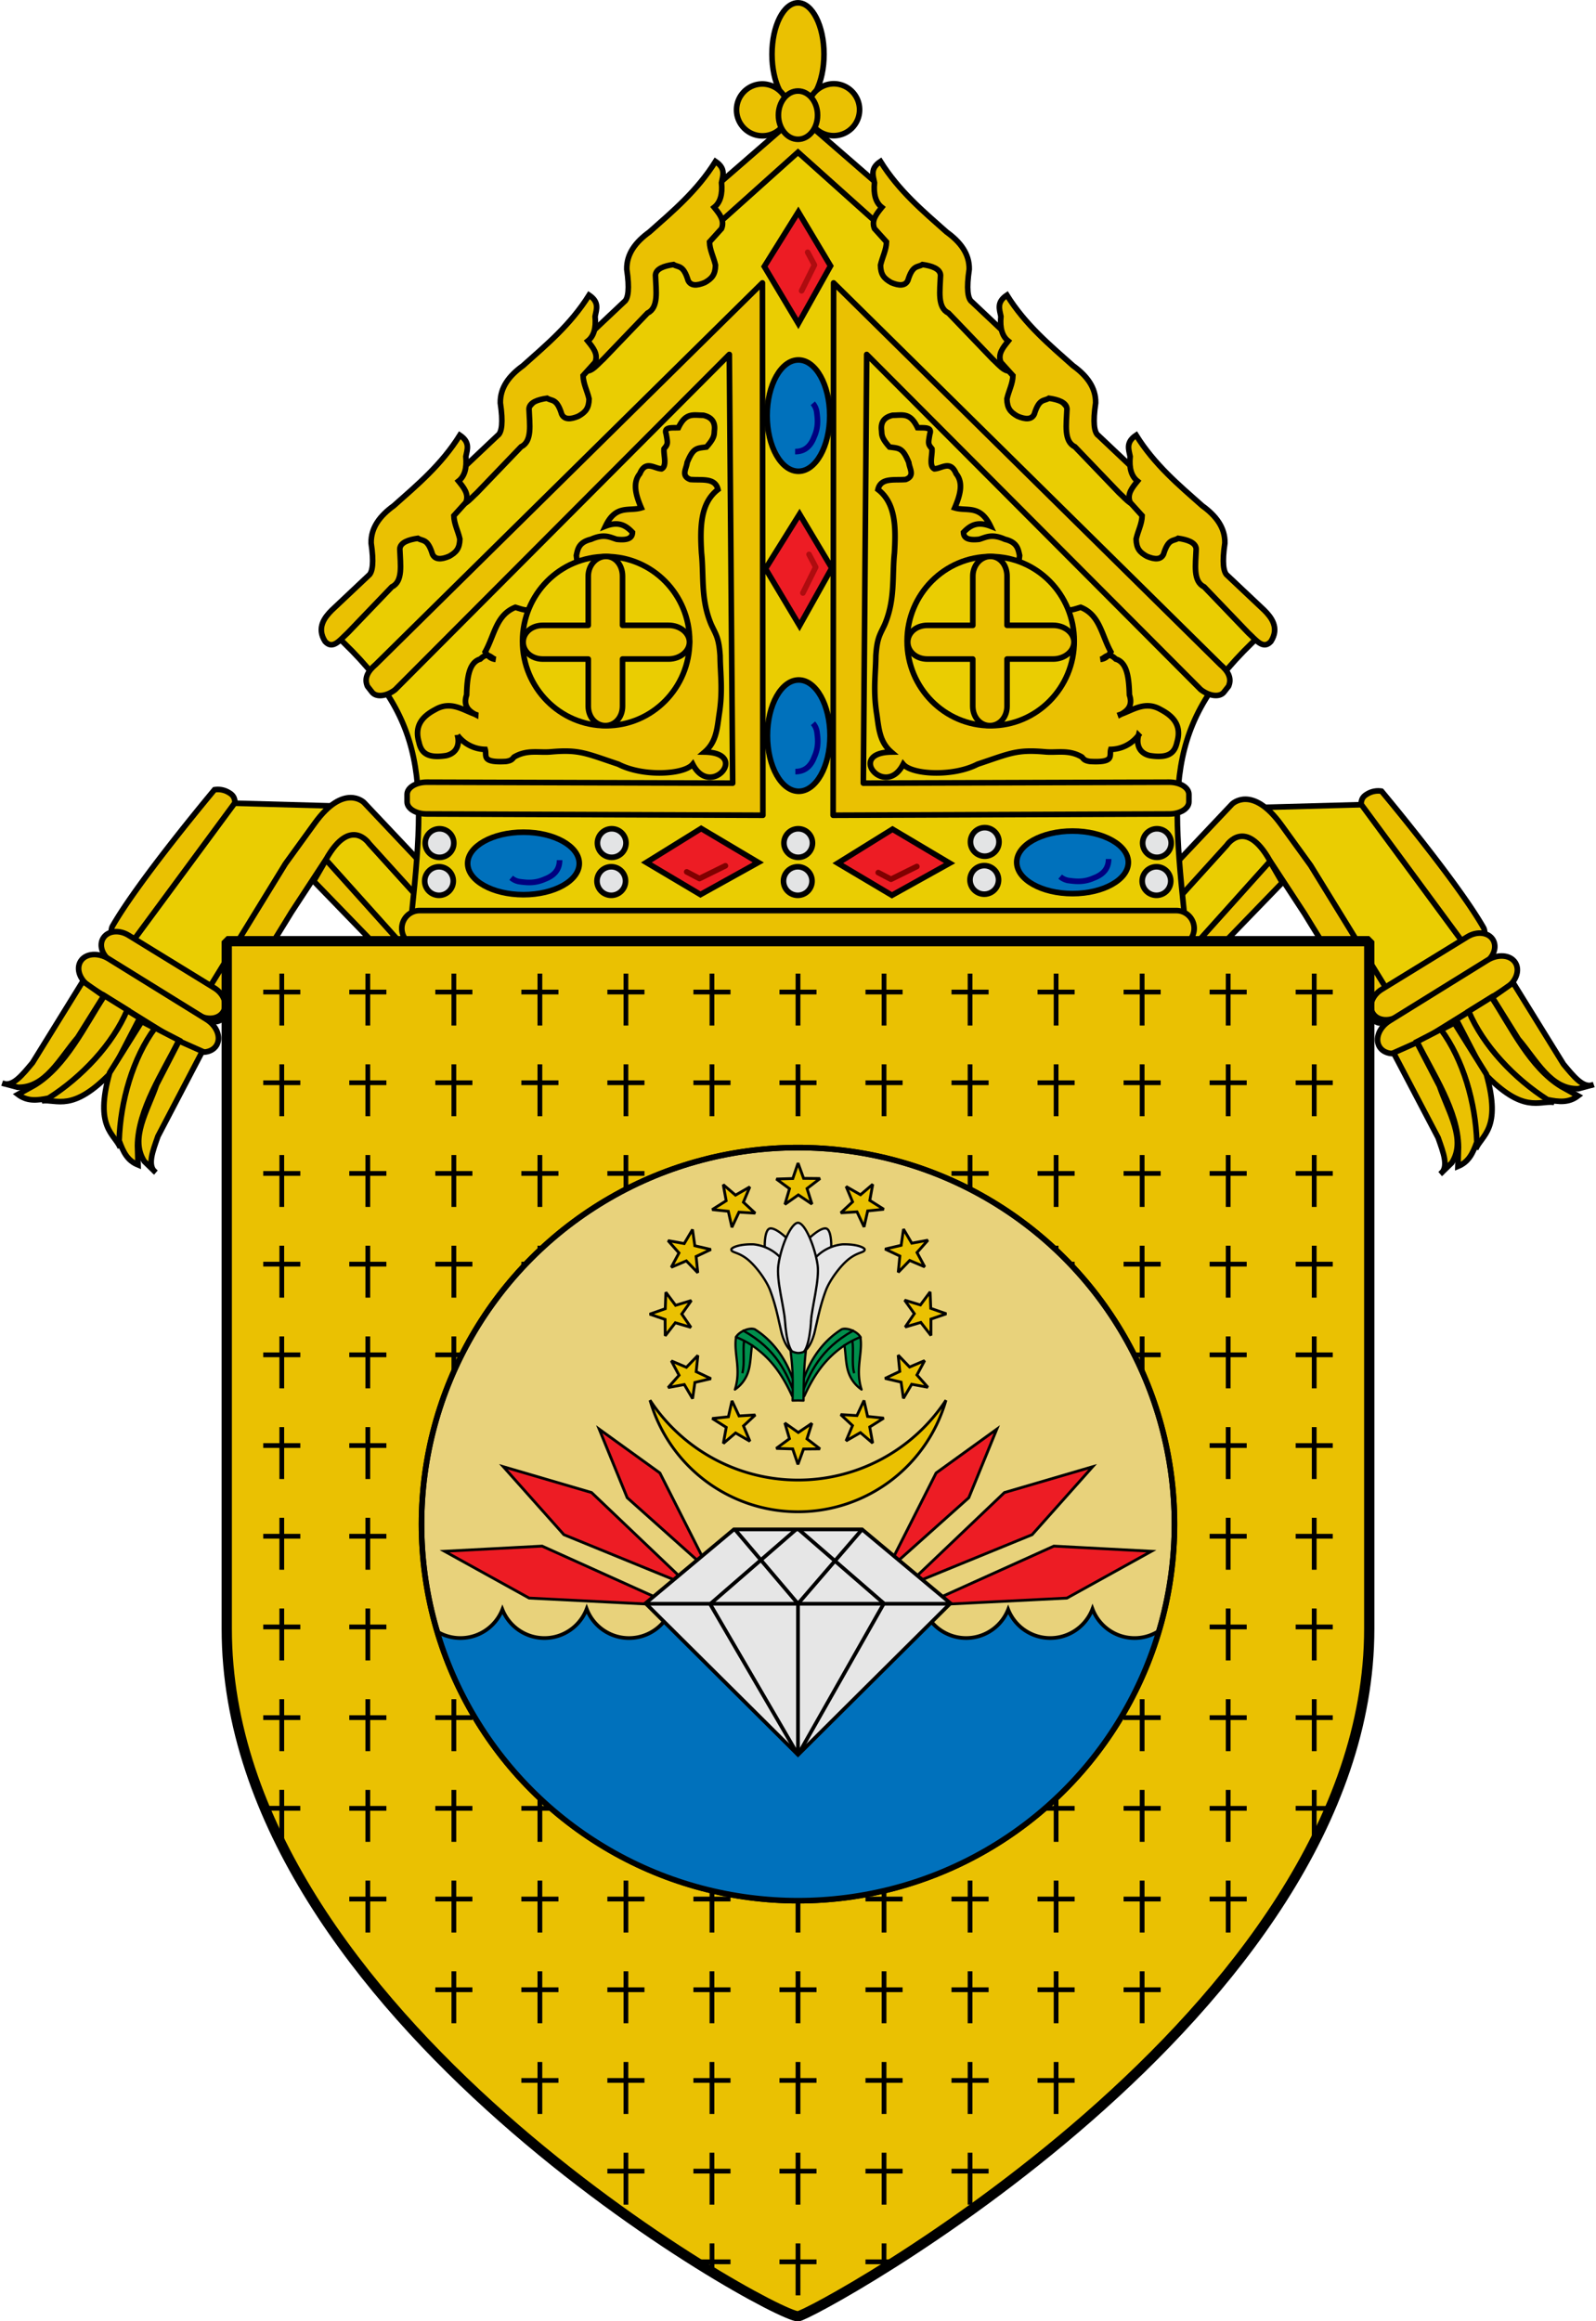 <svg xmlns="http://www.w3.org/2000/svg" width="855.65" height="1244.28" viewBox="0 0 855.65 1244.28">
  <g>
    <g>
      <path d="M650.8,505.4l39.77-43.82,56.08,85.55,55.25-31.3L738.29,431.1l-76.18,2.09L600.18,505.4Z" fill="#eacd02" stroke="#000" stroke-width="3"/>
      <path d="M747.4,536.68s-3.75,22.76-15.56,4.84-32.39-51.68-32.39-51.68L680.84,461.4C667.72,438,657.75,453,657.75,453l-47.69,52.62.76-22,49.72-52.62s10.68-10.59,26.38,11.13l15.73,21.75Z" fill="#eac102" stroke="#000" stroke-width="3"/>
      <path d="M641.42,505.62l39.45-43.92,6.59,11.4L656.59,505Z" fill="#eac102" stroke="#000" stroke-linecap="round" stroke-linejoin="round" stroke-width="3"/>
      <path d="M794.54,505.55c.89-.54,2.37-5.58.75-8.41-14.18-24.77-54.62-73.05-54.62-73.05h0a11.4,11.4,0,0,0-6.94,1.1c-1.81,1-4,2.16-4,5.92l55.62,75.49C787.28,509.17,792.34,506.88,794.54,505.55Z" fill="#eac102" stroke="#000" stroke-width="3"/>
      <g>
        <path d="M740.77,530.34l46-28.23c5.07-3.11,11.14-2.43,13.6,1.55s.34,9.69-4.74,12.81l-46,28.22c-5.08,3.12-11.15,2.43-13.6-1.55S735.69,533.45,740.77,530.34Z" fill="#eac102" stroke="#000" stroke-linecap="round" stroke-linejoin="round" stroke-width="3" fill-rule="evenodd"/>
        <path d="M745.06,547.15l52.37-32.44c5.67-3.51,12.36-2.91,15,1.33s.2,10.49-5.46,14L754.6,562.47c-5.67,3.51-12.36,2.92-15-1.32S739.39,550.66,745.06,547.15Z" fill="#eac102" stroke="#000" stroke-linecap="round" stroke-linejoin="round" stroke-width="3" fill-rule="evenodd"/>
        <path d="M833.17,590.89c-8-1.17-16.33,6.56-37.5-15.66L780.76,546.5l7.53-4.64c5.8,16,18.12,29.69,29.23,38.1Z" fill="#eac102" stroke="#000" stroke-width="3"/>
        <path d="M787.41,542.08l12.22-7.59c10.55,16.1,20.65,37.74,37.39,47.93l9,5c-5,3.81-10.24,3.27-16.43,2C812,578.25,795.13,560.52,787.41,542.08Z" fill="#eac102" stroke="#000" stroke-width="3"/>
        <path d="M800.06,534.64l11.16-7.86,27,43.66c5.31,6.31,10.61,13.31,16.13,10.94l-8.24,2.21c-14.72.47-22.48-15.34-32.15-26.67Z" fill="#eac102" stroke="#000" stroke-width="3"/>
        <path d="M791.19,615.92c3.08-7.45,14-10.64,5.66-40.14l-17.16-27.46-7.83,4.08c10.8,13.14,16.33,30.71,17.9,44.53Z" fill="#eac102" stroke="#000" stroke-width="3"/>
        <path d="M772.49,551.77l-12.79,6.59c8.49,17.26,22,37,22.22,56.54l-.3,10.31c5.86-2.38,8-7.11,10.14-13-.63-20.9-7.32-44.37-19.27-60.4Z" fill="#eac102" stroke="#000" stroke-width="3"/>
        <path d="M759.61,558.81l-12.48,5.55L771,609.84c2.72,7.78,6,15.9,1.19,19.42l6.12-5.94c7.92-12.38-1.75-27.1-6.58-41.18Z" fill="#eac102" stroke="#000" stroke-width="3"/>
      </g>
    </g>
    <g>
      <path d="M204.84,504.62l-39.77-43.83L109,546.35l-55.24-31.3,63.61-84.73,76.18,2.09,61.93,72.21Z" fill="#eacd02" stroke="#000" stroke-width="3"/>
      <path d="M108.24,535.9s3.76,22.76,15.56,4.84,32.39-51.68,32.39-51.68l18.62-28.44c13.12-23.36,23.09-8.43,23.09-8.43l47.69,52.62-.77-22.05-49.71-52.61s-10.68-10.59-26.38,11.13L153,463Z" fill="#eac102" stroke="#000" stroke-width="3"/>
      <path d="M214.22,504.83l-39.44-43.92-6.6,11.4,30.88,31.88Z" fill="#eac102" stroke="#000" stroke-linecap="round" stroke-linejoin="round" stroke-width="3"/>
      <path d="M61.11,504.76c-.9-.53-2.37-5.58-.76-8.4C74.53,471.59,115,423.31,115,423.31h0a11.36,11.36,0,0,1,6.94,1.1c1.81,1,4,2.16,4,5.92L70.26,505.82C68.37,508.39,63.31,506.09,61.11,504.76Z" fill="#eac102" stroke="#000" stroke-width="3"/>
      <g>
        <path d="M114.87,529.55,68.92,501.33c-5.08-3.12-11.15-2.43-13.6,1.55s-.35,9.69,4.73,12.81l46,28.22c5.08,3.12,11.14,2.43,13.6-1.55S120,532.67,114.87,529.55Z" fill="#eac102" stroke="#000" stroke-linecap="round" stroke-linejoin="round" stroke-width="3" fill-rule="evenodd"/>
        <path d="M110.59,546.37,58.21,513.93c-5.67-3.51-12.36-2.92-15,1.33s-.21,10.48,5.46,14l52.38,32.44c5.66,3.51,12.35,2.92,15-1.33S116.26,549.88,110.59,546.37Z" fill="#eac102" stroke="#000" stroke-linecap="round" stroke-linejoin="round" stroke-width="3" fill-rule="evenodd"/>
        <path d="M22.48,590.1c8-1.16,16.32,6.56,37.5-15.66l14.9-28.73-7.52-4.63c-5.8,16-18.13,29.69-29.24,38.09Z" fill="#eac102" stroke="#000" stroke-width="3"/>
        <path d="M68.23,541.3,56,533.7c-10.54,16.1-20.65,37.74-37.39,47.94l-9,5c5,3.81,10.23,3.27,16.42,2C43.7,577.46,60.51,559.73,68.23,541.3Z" fill="#eac102" stroke="#000" stroke-width="3"/>
        <path d="M55.58,533.86,44.42,526l-27,43.67C12.07,576,6.77,583,1.26,580.6l8.24,2.21c14.72.47,22.47-15.34,32.14-26.68Z" fill="#eac102" stroke="#000" stroke-width="3"/>
        <path d="M64.46,615.14c-3.09-7.46-14-10.64-5.66-40.15L76,547.54l7.84,4.08c-10.8,13.13-16.33,30.71-17.9,44.52Z" fill="#eac102" stroke="#000" stroke-width="3"/>
        <path d="M83.15,551l12.79,6.59c-8.49,17.26-22,37-22.22,56.54l.3,10.31c-5.86-2.38-8-7.11-10.14-13C64.51,590.49,71.21,567,83.15,551Z" fill="#eac102" stroke="#000" stroke-width="3"/>
        <path d="M96,558l12.48,5.55L84.68,609.06c-2.71,7.78-6,15.9-1.18,19.41l-6.12-5.93c-7.93-12.38,1.74-27.1,6.57-41.18Z" fill="#eac102" stroke="#000" stroke-width="3"/>
      </g>
    </g>
    <path d="M427.63,505.09,219.18,503.9c9.41-86.15,12.32-118.17-44.77-168.51L427.82,63.33,681.24,335.39c-57.1,50.34-54.18,82.36-44.77,168.51L428,505.09" fill="#eacd02" stroke="#000" stroke-width="3"/>
    <path d="M225,488.1H630.64a9.55,9.55,0,0,1,9.57,9.55h0a9.56,9.56,0,0,1-9.57,9.55H225a9.57,9.57,0,0,1-9.58-9.55h0A9.56,9.56,0,0,1,225,488.1Z" fill="#eac102" stroke="#000" stroke-linecap="round" stroke-width="3"/>
    <path d="M211.81,369.73,391,190l1.81,229.79-164-.52h0c-5.85,0-10.56,2.93-10.55,6.54v4c0,3.61,4.72,6.51,10.57,6.5L409,437l-.25-285.36L201.34,356.26c-3.59,3.06-6.42,6.93-4.33,11.61l2.46,3.16c2.22,2.85,7.71,2.28,12.34-1.3Z" fill="#eac102" stroke="#000" stroke-linecap="round" stroke-linejoin="round" stroke-width="3" fill-rule="evenodd"/>
    <path d="M255.05,383c-7-2.44-13.43-7.52-21.8-2.59-7,3.68-11.17,8.8-8.65,17.39,1.11,5,3.65,9,14.66,7.22,5.1-1.17,7.42-5.32,6-10.92a19.07,19.07,0,0,0,14.85,7.59c1.05,3.35-2.44,7.21,11.09,6.47,3.28-.44,3.52-1.48,4.44-2.39,7.08-4.17,13.37-2.11,20-2.79,15-1.28,18.5.85,35.9,6.66,13.23,6.83,35.2,5.61,39.85,0,9.53,18.68,30.71-6.14,6.38-6.52,6.15-5.3,6.66-12.26,7.72-19.75,2.15-13.31.68-21.63.57-31.83-.64-9.75-2.25-11.37-4.7-16.66-5.79-13.62-3.94-25.74-5.27-38.49-.81-13.64-.7-26.71,8.84-34-1.52-6.51-8.66-4.85-14.85-5.37-5.15-1.92-2.05-5.78-1.69-9.07,3.29-8,5.06-7.63,10.34-8.32,4.89-5.41,4-7,4.32-9.26.36-4-1.37-6.74-6-7.77-5.36,0-9.38-1.64-13.34,6.66-3.41.16-7.94-.57-6.58,3.33,1,5.46.89,5.45-1.13,8-.31,3.32,1.73,9.22-1.32,10.73-4-.16-8.55-4.82-11.65,2.59-4,4.91-2.19,11.46.75,18.32-6.51,2-13.57-1.95-19.17,9.81,7.29-2.83,11.14-.17,14.47,3.33-.11,2.67-1.86,4.47-8.46,3.7-3.7-1.1-6.68-3.12-13.72,0-6.61,1.6-7.14,5.19-7.9,8.7l1.51,12.77-27.26,16.28c-1.27.6-4.24-.47-6.95-1.29-10.34,4.1-11.18,14.94-16.17,23.87,1.21,1.85,2.47,3.67,5.64,4.07-2.58-.53-3.9-4.49-8.27-.19-6.19,1.81-7.07,10.15-7.33,19.25-1.9,5.54.81,8.44,4.88,10.55Z" fill="#eac102" stroke="#000" stroke-width="3"/>
    <g>
      <path d="M280.15,343.66c0,25,20.06,45.34,44.79,45.34s44.79-20.3,44.79-45.34-20.05-45.34-44.79-45.34-44.76,20.27-44.79,45.3" fill="#eacd02" stroke="#000" stroke-linecap="round" stroke-linejoin="round" stroke-width="3" fill-rule="evenodd"/>
      <path d="M324.86,298.24c5.08,0,8.89,4.65,8.89,10.61v26.34h24.71c6.06,0,11.17,4,11.17,9s-5.11,9.06-11.17,9.06H333.75v25.28c0,6-4.08,10.43-9.17,10.43s-9.2-4.46-9.2-10.43V353.27H291c-6.06,0-10.53-4.06-10.53-9.06s4.47-9,10.53-9h24.37V308.85C315.38,302.89,319.77,298.24,324.86,298.24Z" fill="#eac102" stroke="#000" stroke-linecap="round" stroke-linejoin="round" stroke-width="3" fill-rule="evenodd"/>
    </g>
    <path d="M371.75,110.3l6,8.93,10.45-2.12h0L427.82,81.6l39.66,35.51h0l10.44,2.12,6-8.93L427.82,61.61Z" fill="#eac102" stroke="#000" stroke-width="3"/>
    <g>
      <path d="M521.05,161.79l19.67,18.55c3.68,3.68,8.33,9.35,3.58,16.76-4.17,4.63-8-.87-12.16-4.63l-23.61-24.62c-6.12-3-4.59-11.85-4.29-20.33-.2-3.52-4.74-5-9.66-5.71-2.62,1.66-5.25-.06-7.87,8.57-1.43,2.93-4.65,2.88-8.94,1.07-3.89-2.18-5.59-4.29-5.72-9.28,1-4.4,3.09-8.08,3.22-12.48l-6.44-7.14c-1.83-4.43,1.11-7.91,3.93-11.41-3.2-2.52-4.55-6.88-3.93-13.2-.75-3.8-2.45-7.61,3.22-11.41,9.87,15.81,22.77,26.59,35.41,37.81,7.46,5.38,12.31,11.74,12.16,20-1.52,10.31-.87,15.73,1.43,17.48Z" fill="#eac102" stroke="#000" stroke-width="3"/>
      <path d="M588.83,233.42,608.5,252c3.68,3.68,8.33,9.35,3.58,16.77-4.17,4.63-8-.88-12.16-4.64l-23.61-24.61c-6.12-3-4.58-11.86-4.29-20.33-.2-3.52-4.74-5-9.66-5.71-2.62,1.65-5.24-.07-7.87,8.56-1.43,2.93-4.65,2.89-8.94,1.07-3.88-2.18-5.59-4.29-5.72-9.28,1-4.39,3.09-8.08,3.22-12.48l-6.44-7.13c-1.82-4.43,1.12-7.91,3.93-11.42-3.2-2.51-4.54-6.88-3.93-13.2-.74-3.8-2.45-7.61,3.22-11.41C549.7,174,562.6,184.75,575.24,196c7.46,5.38,12.31,11.74,12.16,20-1.52,10.31-.86,15.74,1.43,17.48Z" fill="#eac102" stroke="#000" stroke-width="3"/>
      <path d="M658.11,308.54l19.67,18.55c3.68,3.68,8.33,9.35,3.58,16.76-4.17,4.63-8-.87-12.16-4.63L645.59,314.6c-6.12-3-4.59-11.86-4.29-20.33-.2-3.52-4.74-5-9.66-5.71-2.62,1.66-5.25-.06-7.87,8.56-1.43,2.94-4.65,2.89-8.94,1.07-3.89-2.17-5.6-4.28-5.72-9.27,1-4.4,3.09-8.09,3.22-12.49l-6.44-7.13c-1.83-4.43,1.11-7.91,3.93-11.41-3.2-2.52-4.55-6.88-3.93-13.2-.75-3.81-2.45-7.61,3.22-11.42,9.87,15.82,22.77,26.6,35.41,37.81,7.46,5.39,12.31,11.75,12.16,20-1.52,10.3-.87,15.73,1.43,17.48Z" fill="#eac102" stroke="#000" stroke-width="3"/>
    </g>
    <g>
      <path d="M334.6,161.79l-19.68,18.55c-3.67,3.68-8.32,9.35-3.57,16.76,4.17,4.63,8-.87,12.16-4.63l23.61-24.62c6.12-3,4.58-11.85,4.29-20.33.2-3.52,4.74-5,9.65-5.71,2.63,1.66,5.25-.06,7.87,8.57,1.44,2.93,4.66,2.88,8.95,1.07,3.88-2.18,5.59-4.29,5.72-9.28-1-4.4-3.09-8.08-3.22-12.48l6.44-7.14c1.82-4.43-1.12-7.91-3.94-11.41,3.2-2.52,4.55-6.88,3.94-13.2.74-3.8,2.44-7.61-3.22-11.41-9.87,15.81-22.78,26.59-35.41,37.81-7.46,5.38-12.31,11.74-12.16,20,1.52,10.31.86,15.73-1.43,17.48Z" fill="#eac102" stroke="#000" stroke-width="3"/>
      <path d="M266.81,233.42,247.14,252c-3.67,3.68-8.32,9.35-3.58,16.77,4.18,4.63,8-.88,12.16-4.64l23.61-24.61c6.13-3,4.59-11.86,4.29-20.33.21-3.52,4.75-5,9.66-5.71,2.62,1.65,5.25-.07,7.87,8.56,1.43,2.93,4.65,2.89,8.94,1.07,3.89-2.18,5.6-4.29,5.73-9.28-1-4.39-3.1-8.08-3.22-12.48l6.44-7.13c1.82-4.43-1.12-7.91-3.94-11.42,3.2-2.51,4.55-6.88,3.94-13.2.74-3.8,2.44-7.61-3.22-11.41C305.94,174,293,184.75,280.41,196c-7.47,5.38-12.32,11.74-12.17,20,1.52,10.31.87,15.74-1.43,17.48Z" fill="#eac102" stroke="#000" stroke-width="3"/>
      <path d="M197.54,308.54l-19.68,18.55c-3.67,3.68-8.32,9.35-3.57,16.76,4.17,4.63,8-.87,12.16-4.63l23.61-24.62c6.12-3,4.58-11.86,4.29-20.33.2-3.52,4.74-5,9.66-5.71,2.62,1.66,5.24-.06,7.86,8.56,1.44,2.94,4.66,2.89,8.95,1.07,3.88-2.17,5.59-4.28,5.72-9.27-1-4.4-3.09-8.09-3.22-12.49l6.44-7.13c1.82-4.43-1.12-7.91-3.94-11.41,3.21-2.52,4.55-6.88,3.94-13.2.74-3.81,2.44-7.61-3.22-11.42-9.87,15.82-22.78,26.6-35.41,37.81-7.46,5.39-12.31,11.75-12.16,20,1.52,10.3.86,15.73-1.43,17.48Z" fill="#eac102" stroke="#000" stroke-width="3"/>
    </g>
    <path d="M643.84,369.73,464.66,190l-1.81,229.79,164-.52h0c5.85,0,10.55,2.93,10.55,6.54v4c0,3.61-4.72,6.51-10.57,6.5L446.66,437l.25-285.36L654.3,356.26c3.59,3.06,6.42,6.93,4.34,11.61L656.18,371c-2.23,2.85-7.72,2.28-12.34-1.3Z" fill="#eac102" stroke="#000" stroke-linecap="round" stroke-linejoin="round" stroke-width="3" fill-rule="evenodd"/>
    <path d="M600.59,383c7-2.44,13.43-7.52,21.81-2.59,7,3.68,11.16,8.8,8.64,17.39-1.1,5-3.65,9-14.66,7.22-5.09-1.17-7.42-5.32-6-10.92a19.07,19.07,0,0,1-14.85,7.59c-1,3.35,2.44,7.21-11.1,6.47-3.28-.44-3.52-1.48-4.44-2.39-7.07-4.17-13.36-2.11-20-2.79-15-1.28-18.5.85-35.91,6.66-13.22,6.83-35.2,5.61-39.85,0-9.53,18.68-30.7-6.14-6.38-6.52-6.15-5.3-6.66-12.26-7.72-19.75-2.15-13.31-.67-21.63-.56-31.83.64-9.75,2.25-11.37,4.7-16.66,5.79-13.62,3.94-25.74,5.26-38.49.82-13.64.71-26.71-8.83-34,1.51-6.51,8.65-4.85,14.85-5.37,5.14-1.92,2.05-5.78,1.69-9.07-3.29-8-5.06-7.63-10.34-8.32-4.89-5.41-4-7-4.32-9.26-.37-4,1.37-6.74,6-7.77,5.36,0,9.39-1.64,13.35,6.66,3.41.16,7.93-.57,6.58,3.33-1,5.46-.89,5.45,1.13,8,.3,3.32-1.74,9.22,1.31,10.73,4-.16,8.55-4.82,11.66,2.59,4,4.91,2.18,11.46-.76,18.32,6.51,2,13.57-1.95,19.18,9.81-7.29-2.83-11.14-.17-14.48,3.33.12,2.67,1.87,4.47,8.46,3.7,3.71-1.1,6.68-3.12,13.73,0,6.6,1.6,7.13,5.19,7.89,8.7l-1.5,12.77,27.25,16.28c1.28.6,4.25-.47,7-1.29,10.34,4.1,11.17,14.94,16.17,23.87-1.21,1.85-2.47,3.67-5.64,4.07,2.58-.53,3.9-4.49,8.27-.19,6.19,1.81,7.06,10.15,7.33,19.25,1.89,5.54-.81,8.44-4.89,10.55Z" fill="#eac102" stroke="#000" stroke-width="3"/>
    <g>
      <path d="M486.33,343.66c0,25,20.05,45.34,44.79,45.34s44.79-20.3,44.79-45.34-20.06-45.34-44.79-45.34-44.77,20.27-44.79,45.3" fill="#eacd02" stroke="#000" stroke-linecap="round" stroke-linejoin="round" stroke-width="3" fill-rule="evenodd"/>
      <path d="M531,298.24c5.09,0,8.9,4.65,8.9,10.61v26.34h24.7c6.06,0,11.18,4,11.18,9s-5.12,9.06-11.18,9.06h-24.7v25.28c0,6-4.08,10.43-9.17,10.43s-9.21-4.46-9.21-10.43V353.27H497.19c-6.06,0-10.53-4.06-10.53-9.06s4.47-9,10.53-9h24.36V308.85C521.55,302.89,525.94,298.24,531,298.24Z" fill="#eac102" stroke="#000" stroke-linecap="round" stroke-linejoin="round" stroke-width="3" fill-rule="evenodd"/>
    </g>
    <g>
      <ellipse cx="427.82" cy="29.07" rx="13.94" ry="27.55" fill="#eac102" stroke="#000" stroke-linecap="round" stroke-width="3"/>
      <path d="M422.69,59.38A13.91,13.91,0,1,1,408.79,45,14.14,14.14,0,0,1,422.69,59.38Z" fill="#eac102" stroke="#000" stroke-linecap="round" stroke-linejoin="round" stroke-width="3" fill-rule="evenodd"/>
      <path d="M433,59.26a13.92,13.92,0,1,0,13.91-14.37A14.15,14.15,0,0,0,433,59.26Z" fill="#eac102" stroke="#000" stroke-linecap="round" stroke-linejoin="round" stroke-width="3" fill-rule="evenodd"/>
      <path d="M438.31,61.73c0,7.14-4.69,12.94-10.49,12.94s-10.49-5.8-10.49-12.94,4.7-12.94,10.49-12.94,10.49,5.8,10.49,12.94Z" fill="#eac102" stroke="#000" stroke-linecap="round" stroke-linejoin="round" stroke-width="3" fill-rule="evenodd"/>
    </g>
    <g>
      <g>
        <path d="M428,113.62l17.27,28.92L428,173.41l-18.24-30.55Z" fill="#ed1c24" stroke="#000" stroke-width="3"/>
        <path d="M429.76,155.88l6.87-13.83L433,135.23" fill="none" stroke="#ae0c0f" stroke-linecap="round" stroke-linejoin="round" stroke-width="3"/>
      </g>
      <g>
        <path d="M428.66,275.58l17.27,28.92-17.27,30.87-18.25-30.54Z" fill="#ed1c24" stroke="#000" stroke-width="3"/>
        <path d="M430.45,317.85,437.32,304l-3.58-6.83" fill="none" stroke="#ae0c0f" stroke-linecap="round" stroke-linejoin="round" stroke-width="3"/>
      </g>
      <g>
        <path d="M444.84,222.78c0,16.48-7.52,29.84-16.79,29.84s-16.79-13.36-16.79-29.84,7.52-29.84,16.79-29.84,16.78,13.34,16.79,29.81" fill="#0071bc" stroke="#000" stroke-linecap="round" stroke-linejoin="round" stroke-width="3" fill-rule="evenodd"/>
        <path d="M426.28,242.06c5.07.05,8.31-2.84,10.2-7.86,2.26-5,1.95-9.13,1.42-13.14a8.85,8.85,0,0,0-2.14-4.87" fill="none" stroke="navy" stroke-width="3"/>
      </g>
      <g>
        <path d="M445,394.32c0,16.48-7.52,29.83-16.79,29.83s-16.78-13.35-16.78-29.83,7.51-29.84,16.78-29.84,16.78,13.34,16.79,29.81" fill="#0071bc" stroke="#000" stroke-linecap="round" stroke-linejoin="round" stroke-width="3" fill-rule="evenodd"/>
        <path d="M426.4,413.6c5.07,0,8.3-2.84,10.19-7.87,2.26-5,2-9.13,1.43-13.13a8.78,8.78,0,0,0-2.15-4.88" fill="none" stroke="navy" stroke-width="3"/>
      </g>
      <g>
        <path d="M346.53,462.29l29,17.22,31-17.22-30.63-18.2Z" fill="#ed1c24" stroke="#000" stroke-width="3"/>
        <path d="M388.91,464.08,375,470.93l-6.84-3.58" fill="none" stroke="maroon" stroke-linecap="round" stroke-linejoin="round" stroke-width="3"/>
      </g>
      <g>
        <path d="M449.17,462.67l29,17.22,30.95-17.22-30.63-18.2Z" fill="#ed1c24" stroke="#000" stroke-width="3"/>
        <path d="M491.55,464.46l-13.87,6.84-6.84-3.57" fill="none" stroke="maroon" stroke-linecap="round" stroke-linejoin="round" stroke-width="3"/>
      </g>
      <g>
        <path d="M575,479c16.53,0,29.92-7.5,29.92-16.75S591.53,445.47,575,445.47s-29.92,7.5-29.92,16.74S558.46,479,575,479" fill="#0071bc" stroke="#000" stroke-linecap="round" stroke-linejoin="round" stroke-width="3" fill-rule="evenodd"/>
        <path d="M594.34,460.45c0,5.06-2.85,8.28-7.89,10.17-5.06,2.26-9.16,1.95-13.17,1.42a8.89,8.89,0,0,1-4.89-2.14" fill="none" stroke="navy" stroke-width="3"/>
      </g>
      <g>
        <path d="M280.64,479.57c16.53,0,29.92-7.5,29.92-16.74s-13.39-16.75-29.92-16.75-29.92,7.5-29.92,16.75,13.38,16.73,29.89,16.74" fill="#0071bc" stroke="#000" stroke-linecap="round" stroke-linejoin="round" stroke-width="3" fill-rule="evenodd"/>
        <path d="M300,461.06c0,5.06-2.85,8.28-7.89,10.17-5.06,2.26-9.16,1.95-13.17,1.42a8.9,8.9,0,0,1-4.89-2.13" fill="none" stroke="navy" stroke-width="3"/>
      </g>
      <g>
        <path d="M535.59,451.27a7.65,7.65,0,1,1-7.65-7.63,7.64,7.64,0,0,1,7.65,7.63" fill="#e3e4e5" stroke="#000" stroke-linecap="round" stroke-linejoin="round" stroke-width="3"/>
        <path d="M535.34,471.63a7.65,7.65,0,1,1-7.65-7.63,7.64,7.64,0,0,1,7.65,7.63" fill="#e3e4e5" stroke="#000" stroke-linecap="round" stroke-linejoin="round" stroke-width="3"/>
      </g>
      <g>
        <path d="M627.9,451.88a7.65,7.65,0,1,1-7.65-7.63,7.63,7.63,0,0,1,7.65,7.63" fill="#e3e4e5" stroke="#000" stroke-linecap="round" stroke-linejoin="round" stroke-width="3"/>
        <path d="M627.66,472.24a7.65,7.65,0,1,1-7.65-7.63,7.64,7.64,0,0,1,7.65,7.63" fill="#e3e4e5" stroke="#000" stroke-linecap="round" stroke-linejoin="round" stroke-width="3"/>
      </g>
      <g>
        <path d="M335.6,451.88a7.65,7.65,0,1,1-7.65-7.63,7.63,7.63,0,0,1,7.65,7.63" fill="#e3e4e5" stroke="#000" stroke-linecap="round" stroke-linejoin="round" stroke-width="3"/>
        <path d="M335.36,472.24a7.65,7.65,0,1,1-7.65-7.63,7.65,7.65,0,0,1,7.65,7.63" fill="#e3e4e5" stroke="#000" stroke-linecap="round" stroke-linejoin="round" stroke-width="3"/>
      </g>
      <g>
        <path d="M243.29,451.88a7.66,7.66,0,1,1-7.65-7.63,7.64,7.64,0,0,1,7.65,7.63" fill="#e3e4e5" stroke="#000" stroke-linecap="round" stroke-linejoin="round" stroke-width="3"/>
        <path d="M243,472.24a7.65,7.65,0,1,1-7.65-7.63,7.64,7.64,0,0,1,7.65,7.63" fill="#e3e4e5" stroke="#000" stroke-linecap="round" stroke-linejoin="round" stroke-width="3"/>
      </g>
      <g>
        <path d="M435.59,451.88a7.65,7.65,0,1,1-7.65-7.63,7.63,7.63,0,0,1,7.65,7.63" fill="#e3e4e5" stroke="#000" stroke-linecap="round" stroke-linejoin="round" stroke-width="3"/>
        <path d="M435.35,472.24a7.65,7.65,0,1,1-7.65-7.63,7.64,7.64,0,0,1,7.65,7.63" fill="#e3e4e5" stroke="#000" stroke-linecap="round" stroke-linejoin="round" stroke-width="3"/>
      </g>
    </g>
  </g>
  <path d="M121.45,504.51V873.06a232.74,232.74,0,0,0,7.3,57.24c13.89,54.89,46.19,105.39,84.67,149,87,98.66,205.49,162.27,214.28,162.27,4.18,0,123.71-63.71,212.18-162.27,39.2-43.67,72.3-94.18,86.56-149A226.91,226.91,0,0,0,734,873.06V504.51Z" fill="#eac102"/>
  <path d="M121.57,504.51H734.08V873.06c0,206.77-299.6,368.54-306.26,368.54-14,0-306.25-161.28-306.25-368.54V504.51Z" fill="none" stroke="#000" stroke-linecap="round" stroke-linejoin="bevel" stroke-width="5.5"/>
  <g>
    <polygon points="429.1 1105.29 426.55 1105.29 426.55 1113.9 417.88 1113.9 417.88 1116.44 426.55 1116.44 426.55 1133.13 429.1 1133.13 429.1 1116.44 437.76 1116.44 437.76 1113.9 429.1 1113.9 429.1 1105.29"/>
    <polygon points="382.97 1105.29 380.43 1105.29 380.43 1113.9 371.76 1113.9 371.76 1116.44 380.43 1116.44 380.43 1133.13 382.97 1133.13 382.97 1116.44 391.64 1116.44 391.64 1113.9 382.97 1113.9 382.97 1105.29"/>
    <polygon points="521.35 1105.29 518.8 1105.29 518.8 1113.9 510.13 1113.9 510.13 1116.44 518.8 1116.44 518.8 1133.13 521.35 1133.13 521.35 1116.44 530.01 1116.44 530.01 1113.9 521.35 1113.9 521.35 1105.29"/>
    <polygon points="475.22 1105.29 472.68 1105.29 472.68 1113.9 464.01 1113.9 464.01 1116.44 472.68 1116.44 472.68 1133.13 475.22 1133.13 475.22 1116.44 483.89 1116.44 483.89 1113.9 475.22 1113.9 475.22 1105.29"/>
    <polygon points="567.47 1105.29 564.93 1105.29 564.93 1113.9 556.26 1113.9 556.26 1116.44 564.93 1116.44 564.93 1133.13 567.47 1133.13 567.47 1116.44 576.14 1116.44 576.14 1113.9 567.47 1113.9 567.47 1105.29"/>
    <polygon points="290.72 1105.29 288.18 1105.29 288.18 1113.9 279.51 1113.9 279.51 1116.44 288.18 1116.44 288.18 1133.13 290.72 1133.13 290.72 1116.44 299.39 1116.44 299.39 1113.9 290.72 1113.9 290.72 1105.29"/>
    <polygon points="336.85 1105.29 334.3 1105.29 334.3 1113.9 325.63 1113.9 325.63 1116.44 334.3 1116.44 334.3 1133.13 336.85 1133.13 336.85 1116.44 345.51 1116.44 345.51 1113.9 336.85 1113.9 336.85 1105.29"/>
    <polygon points="429.1 1056.67 426.55 1056.67 426.55 1065.28 417.88 1065.28 417.88 1067.83 426.55 1067.83 426.55 1084.51 429.1 1084.51 429.1 1067.83 437.76 1067.83 437.76 1065.28 429.1 1065.28 429.1 1056.67"/>
    <polygon points="382.97 1056.67 380.43 1056.67 380.43 1065.28 371.76 1065.28 371.76 1067.83 380.43 1067.83 380.43 1084.51 382.97 1084.51 382.97 1067.83 391.64 1067.83 391.64 1065.28 382.97 1065.28 382.97 1056.67"/>
    <polygon points="521.35 1056.67 518.8 1056.67 518.8 1065.28 510.13 1065.28 510.13 1067.83 518.8 1067.83 518.8 1084.51 521.35 1084.51 521.35 1067.83 530.01 1067.83 530.01 1065.28 521.35 1065.28 521.35 1056.67"/>
    <polygon points="475.22 1056.67 472.68 1056.67 472.68 1065.28 464.01 1065.28 464.01 1067.83 472.68 1067.83 472.68 1084.51 475.22 1084.51 475.22 1067.83 483.89 1067.83 483.89 1065.28 475.22 1065.28 475.22 1056.67"/>
    <polygon points="613.6 1056.67 611.05 1056.67 611.05 1065.28 602.38 1065.28 602.38 1067.83 611.05 1067.83 611.05 1084.51 613.6 1084.51 613.6 1067.83 622.26 1067.83 622.26 1065.28 613.6 1065.28 613.6 1056.67"/>
    <polygon points="567.47 1056.67 564.93 1056.67 564.93 1065.28 556.26 1065.28 556.26 1067.83 564.93 1067.83 564.93 1084.51 567.47 1084.51 567.47 1067.83 576.14 1067.83 576.14 1065.28 567.47 1065.28 567.47 1056.67"/>
    <polygon points="290.72 1056.67 288.18 1056.67 288.18 1065.28 279.51 1065.28 279.51 1067.83 288.18 1067.83 288.18 1084.51 290.72 1084.51 290.72 1067.83 299.39 1067.83 299.39 1065.28 290.72 1065.28 290.72 1056.67"/>
    <polygon points="244.6 1056.67 242.05 1056.67 242.05 1065.28 233.38 1065.28 233.38 1067.83 242.05 1067.83 242.05 1084.51 244.6 1084.51 244.6 1067.83 253.26 1067.83 253.26 1065.28 244.6 1065.28 244.6 1056.67"/>
    <polygon points="336.85 1056.67 334.3 1056.67 334.3 1065.28 325.63 1065.28 325.63 1067.83 334.3 1067.83 334.3 1084.51 336.85 1084.51 336.85 1067.83 345.51 1067.83 345.51 1065.28 336.85 1065.28 336.85 1056.67"/>
    <polygon points="429.1 1202.52 426.55 1202.52 426.55 1211.13 417.88 1211.13 417.88 1213.68 426.55 1213.68 426.55 1230.36 429.1 1230.36 429.1 1213.68 437.76 1213.68 437.76 1211.13 429.1 1211.13 429.1 1202.52"/>
    <path d="M391.64,1213.68v-2.55H383v-8.61h-2.54v8.61h-8.67v.58l3.14,2h5.53v3.4c.85.53,1.7,1,2.54,1.55v-5Z"/>
    <path d="M475.22,1202.52h-2.54v8.61H464v2.55h8.67v3.06l2.54-1.59v-1.47h2.33l4-2.55h-6.34Z"/>
    <polygon points="429.1 1153.91 426.55 1153.91 426.55 1162.51 417.88 1162.51 417.88 1165.06 426.55 1165.06 426.55 1181.74 429.1 1181.74 429.1 1165.06 437.76 1165.06 437.76 1162.51 429.1 1162.51 429.1 1153.91"/>
    <polygon points="382.97 1153.91 380.43 1153.91 380.43 1162.51 371.76 1162.51 371.76 1165.06 380.43 1165.06 380.43 1181.74 382.97 1181.74 382.97 1165.06 391.64 1165.06 391.64 1162.51 382.97 1162.51 382.97 1153.91"/>
    <polygon points="521.35 1153.91 518.8 1153.91 518.8 1162.51 510.13 1162.51 510.13 1165.06 518.8 1165.06 518.8 1181.74 521.35 1181.74 521.35 1165.06 530.01 1165.06 530.01 1162.51 521.35 1162.51 521.35 1153.91"/>
    <polygon points="475.22 1153.91 472.68 1153.91 472.68 1162.51 464.01 1162.51 464.01 1165.06 472.68 1165.06 472.68 1181.74 475.22 1181.74 475.22 1165.06 483.89 1165.06 483.89 1162.51 475.22 1162.51 475.22 1153.91"/>
    <polygon points="336.85 1153.91 334.3 1153.91 334.3 1162.51 325.63 1162.51 325.63 1165.06 334.3 1165.06 334.3 1181.74 336.85 1181.74 336.85 1165.06 345.51 1165.06 345.51 1162.51 336.85 1162.51 336.85 1153.91"/>
    <polygon points="429.1 1008.05 426.55 1008.05 426.55 1016.66 417.88 1016.66 417.88 1019.21 426.55 1019.21 426.55 1035.89 429.1 1035.89 429.1 1019.21 437.76 1019.21 437.76 1016.66 429.1 1016.66 429.1 1008.05"/>
    <polygon points="382.97 1008.05 380.43 1008.05 380.43 1016.66 371.76 1016.66 371.76 1019.21 380.43 1019.21 380.43 1035.89 382.97 1035.89 382.97 1019.21 391.64 1019.21 391.64 1016.66 382.97 1016.66 382.97 1008.05"/>
    <polygon points="521.35 1008.05 518.8 1008.05 518.8 1016.66 510.13 1016.66 510.13 1019.21 518.8 1019.21 518.8 1035.89 521.35 1035.89 521.35 1019.21 530.01 1019.21 530.01 1016.66 521.35 1016.66 521.35 1008.05"/>
    <polygon points="475.22 1008.05 472.68 1008.05 472.68 1016.66 464.01 1016.66 464.01 1019.21 472.68 1019.21 472.68 1035.89 475.22 1035.89 475.22 1019.21 483.89 1019.21 483.89 1016.66 475.22 1016.66 475.22 1008.05"/>
    <polygon points="613.6 1008.05 611.05 1008.05 611.05 1016.66 602.38 1016.66 602.38 1019.21 611.05 1019.21 611.05 1035.89 613.6 1035.89 613.6 1019.21 622.26 1019.21 622.26 1016.66 613.6 1016.66 613.6 1008.05"/>
    <polygon points="567.47 1008.05 564.93 1008.05 564.93 1016.66 556.26 1016.66 556.26 1019.21 564.93 1019.21 564.93 1035.89 567.47 1035.89 567.47 1019.21 576.14 1019.21 576.14 1016.66 567.47 1016.66 567.47 1008.05"/>
    <polygon points="659.72 1008.05 657.18 1008.05 657.18 1016.66 648.51 1016.66 648.51 1019.21 657.18 1019.21 657.18 1035.89 659.72 1035.89 659.72 1019.21 668.39 1019.21 668.39 1016.66 659.72 1016.66 659.72 1008.05"/>
    <polygon points="198.47 1008.05 195.93 1008.05 195.93 1016.66 187.26 1016.66 187.26 1019.21 195.93 1019.21 195.93 1035.89 198.47 1035.89 198.47 1019.21 207.14 1019.21 207.14 1016.66 198.47 1016.66 198.47 1008.05"/>
    <polygon points="290.72 1008.05 288.18 1008.05 288.18 1016.66 279.51 1016.66 279.51 1019.21 288.18 1019.21 288.18 1035.89 290.72 1035.89 290.72 1019.21 299.39 1019.21 299.39 1016.66 290.72 1016.66 290.72 1008.05"/>
    <polygon points="244.6 1008.05 242.05 1008.05 242.05 1016.66 233.38 1016.66 233.38 1019.21 242.05 1019.21 242.05 1035.89 244.6 1035.89 244.6 1019.21 253.26 1019.21 253.26 1016.66 244.6 1016.66 244.6 1008.05"/>
    <polygon points="336.85 1008.05 334.3 1008.05 334.3 1016.66 325.63 1016.66 325.63 1019.21 334.3 1019.21 334.3 1035.89 336.85 1035.89 336.85 1019.21 345.51 1019.21 345.51 1016.66 336.85 1016.66 336.85 1008.05"/>
    <polygon points="429.1 959.44 426.55 959.44 426.55 968.04 417.88 968.04 417.88 970.59 426.55 970.59 426.55 987.27 429.1 987.27 429.1 970.59 437.76 970.59 437.76 968.04 429.1 968.04 429.1 959.44"/>
    <polygon points="382.97 959.44 380.43 959.44 380.43 968.04 371.76 968.04 371.76 970.59 380.43 970.59 380.43 987.27 382.97 987.27 382.97 970.59 391.64 970.59 391.64 968.04 382.97 968.04 382.97 959.44"/>
    <polygon points="521.35 959.44 518.8 959.44 518.8 968.04 510.13 968.04 510.13 970.59 518.8 970.59 518.8 987.27 521.35 987.27 521.35 970.59 530.01 970.59 530.01 968.04 521.35 968.04 521.35 959.44"/>
    <polygon points="475.22 959.44 472.68 959.44 472.68 968.04 464.01 968.04 464.01 970.59 472.68 970.59 472.68 987.27 475.22 987.27 475.22 970.59 483.89 970.59 483.89 968.04 475.22 968.04 475.22 959.44"/>
    <polygon points="613.6 959.44 611.05 959.44 611.05 968.04 602.38 968.04 602.38 970.59 611.05 970.59 611.05 987.27 613.6 987.27 613.6 970.59 622.26 970.59 622.26 968.04 613.6 968.04 613.6 959.44"/>
    <polygon points="567.47 959.44 564.93 959.44 564.93 968.04 556.26 968.04 556.26 970.59 564.93 970.59 564.93 987.27 567.47 987.27 567.47 970.59 576.14 970.59 576.14 968.04 567.47 968.04 567.47 959.44"/>
    <path d="M705.85,959.44H703.3V968h-8.67v2.55h8.67v16.68h1.37c.39-.78.79-1.56,1.18-2.35V970.59h6.69c.37-.85.72-1.7,1.08-2.55h-7.77Z"/>
    <polygon points="659.72 959.44 657.18 959.44 657.18 968.04 648.51 968.04 648.51 970.59 657.18 970.59 657.18 987.27 659.72 987.27 659.72 970.59 668.39 970.59 668.39 968.04 659.72 968.04 659.72 959.44"/>
    <polygon points="198.47 959.44 195.93 959.44 195.93 968.04 187.26 968.04 187.26 970.59 195.93 970.59 195.93 987.27 198.47 987.27 198.47 970.59 207.14 970.59 207.14 968.04 198.47 968.04 198.47 959.44"/>
    <path d="M152.35,970.59H161V968h-8.66v-8.6H149.8V968h-8.32c.36.85.7,1.7,1.06,2.55h7.26v15.82l.42.86h2.13Z"/>
    <polygon points="290.72 959.44 288.18 959.44 288.18 968.04 279.51 968.04 279.51 970.59 288.18 970.59 288.18 987.27 290.72 987.27 290.72 970.59 299.39 970.59 299.39 968.04 290.72 968.04 290.72 959.44"/>
    <polygon points="244.6 959.44 242.05 959.44 242.05 968.04 233.38 968.04 233.38 970.59 242.05 970.59 242.05 987.27 244.6 987.27 244.6 970.59 253.26 970.59 253.26 968.04 244.6 968.04 244.6 959.44"/>
    <polygon points="336.85 959.44 334.3 959.44 334.3 968.04 325.63 968.04 325.63 970.59 334.3 970.59 334.3 987.27 336.85 987.27 336.85 970.59 345.51 970.59 345.51 968.04 336.85 968.04 336.85 959.44"/>
    <polygon points="429.1 910.82 426.55 910.82 426.55 919.43 417.88 919.43 417.88 921.97 426.55 921.97 426.55 938.66 429.1 938.66 429.1 921.97 437.76 921.97 437.76 919.43 429.1 919.43 429.1 910.82"/>
    <polygon points="382.97 910.82 380.43 910.82 380.43 919.43 371.76 919.43 371.76 921.97 380.43 921.97 380.43 938.66 382.97 938.66 382.97 921.97 391.64 921.97 391.64 919.43 382.97 919.43 382.97 910.82"/>
    <polygon points="521.35 910.82 518.8 910.82 518.8 919.43 510.13 919.43 510.13 921.97 518.8 921.97 518.8 938.66 521.35 938.66 521.35 921.97 530.01 921.97 530.01 919.43 521.35 919.43 521.35 910.82"/>
    <polygon points="475.22 910.82 472.68 910.82 472.68 919.43 464.01 919.43 464.01 921.97 472.68 921.97 472.68 938.66 475.22 938.66 475.22 921.97 483.89 921.97 483.89 919.43 475.22 919.43 475.22 910.82"/>
    <polygon points="613.6 910.82 611.05 910.82 611.05 919.43 602.38 919.43 602.38 921.97 611.05 921.97 611.05 938.66 613.6 938.66 613.6 921.97 622.26 921.97 622.26 919.43 613.6 919.43 613.6 910.82"/>
    <polygon points="567.47 910.82 564.93 910.82 564.93 919.43 556.26 919.43 556.26 921.97 564.93 921.97 564.93 938.66 567.47 938.66 567.47 921.97 576.14 921.97 576.14 919.43 567.47 919.43 567.47 910.82"/>
    <polygon points="705.85 910.82 703.3 910.82 703.3 919.43 694.63 919.43 694.63 921.97 703.3 921.97 703.3 938.66 705.85 938.66 705.85 921.97 714.52 921.97 714.52 919.43 705.85 919.43 705.85 910.82"/>
    <polygon points="659.72 910.82 657.18 910.82 657.18 919.43 648.51 919.43 648.51 921.97 657.18 921.97 657.18 938.66 659.72 938.66 659.72 921.97 668.39 921.97 668.39 919.43 659.72 919.43 659.72 910.82"/>
    <polygon points="198.47 910.82 195.93 910.82 195.93 919.43 187.26 919.43 187.26 921.97 195.93 921.97 195.93 938.66 198.47 938.66 198.47 921.97 207.14 921.97 207.14 919.43 198.47 919.43 198.47 910.82"/>
    <polygon points="152.34 910.82 149.8 910.82 149.8 919.43 141.13 919.43 141.13 921.97 149.8 921.97 149.8 938.66 152.34 938.66 152.34 921.97 161.01 921.97 161.01 919.43 152.34 919.43 152.34 910.82"/>
    <polygon points="290.72 910.82 288.18 910.82 288.18 919.43 279.51 919.43 279.51 921.97 288.18 921.97 288.18 938.66 290.72 938.66 290.72 921.97 299.39 921.97 299.39 919.43 290.72 919.43 290.72 910.82"/>
    <polygon points="244.6 910.82 242.05 910.82 242.05 919.43 233.38 919.43 233.38 921.97 242.05 921.97 242.05 938.66 244.6 938.66 244.6 921.97 253.26 921.97 253.26 919.43 244.6 919.43 244.6 910.82"/>
    <polygon points="336.85 910.82 334.3 910.82 334.3 919.43 325.63 919.43 325.63 921.97 334.3 921.97 334.3 938.66 336.85 938.66 336.85 921.97 345.51 921.97 345.51 919.43 336.85 919.43 336.85 910.82"/>
    <polygon points="429.1 862.2 426.55 862.2 426.55 870.81 417.88 870.81 417.88 873.36 426.55 873.36 426.55 890.04 429.1 890.04 429.1 873.36 437.76 873.36 437.76 870.81 429.1 870.81 429.1 862.2"/>
    <polygon points="382.97 862.2 380.43 862.2 380.43 870.81 371.76 870.81 371.76 873.36 380.43 873.36 380.43 890.04 382.97 890.04 382.97 873.36 391.64 873.36 391.64 870.81 382.97 870.81 382.97 862.2"/>
    <polygon points="521.35 862.2 518.8 862.2 518.8 870.81 510.13 870.81 510.13 873.36 518.8 873.36 518.8 890.04 521.35 890.04 521.35 873.36 530.01 873.36 530.01 870.81 521.35 870.81 521.35 862.2"/>
    <polygon points="475.22 862.2 472.68 862.2 472.68 870.81 464.01 870.81 464.01 873.36 472.68 873.36 472.68 890.04 475.22 890.04 475.22 873.36 483.89 873.36 483.89 870.81 475.22 870.81 475.22 862.2"/>
    <polygon points="613.6 862.2 611.05 862.2 611.05 870.81 602.38 870.81 602.38 873.36 611.05 873.36 611.05 890.04 613.6 890.04 613.6 873.36 622.26 873.36 622.26 870.81 613.6 870.81 613.6 862.2"/>
    <polygon points="567.47 862.2 564.93 862.2 564.93 870.81 556.26 870.81 556.26 873.36 564.93 873.36 564.93 890.04 567.47 890.04 567.47 873.36 576.14 873.36 576.14 870.81 567.47 870.81 567.47 862.2"/>
    <polygon points="705.85 862.2 703.3 862.2 703.3 870.81 694.63 870.81 694.63 873.36 703.3 873.36 703.3 890.04 705.85 890.04 705.85 873.36 714.52 873.36 714.52 870.81 705.85 870.81 705.85 862.2"/>
    <polygon points="659.72 862.2 657.18 862.2 657.18 870.81 648.51 870.81 648.51 873.36 657.18 873.36 657.18 890.04 659.72 890.04 659.72 873.36 668.39 873.36 668.39 870.81 659.72 870.81 659.72 862.2"/>
    <polygon points="198.47 862.2 195.93 862.2 195.93 870.81 187.26 870.81 187.26 873.36 195.93 873.36 195.93 890.04 198.47 890.04 198.47 873.36 207.14 873.36 207.14 870.81 198.47 870.81 198.47 862.2"/>
    <polygon points="152.34 862.2 149.8 862.2 149.8 870.81 141.13 870.81 141.13 873.36 149.8 873.36 149.8 890.04 152.34 890.04 152.34 873.36 161.01 873.36 161.01 870.81 152.34 870.81 152.34 862.2"/>
    <polygon points="290.72 862.2 288.18 862.2 288.18 870.81 279.51 870.81 279.51 873.36 288.18 873.36 288.18 890.04 290.72 890.04 290.72 873.36 299.39 873.36 299.39 870.81 290.72 870.81 290.72 862.2"/>
    <polygon points="244.6 862.2 242.05 862.2 242.05 870.81 233.38 870.81 233.38 873.36 242.05 873.36 242.05 890.04 244.6 890.04 244.6 873.36 253.26 873.36 253.26 870.81 244.6 870.81 244.6 862.2"/>
    <polygon points="336.85 862.2 334.3 862.2 334.3 870.81 325.63 870.81 325.63 873.36 334.3 873.36 334.3 890.04 336.85 890.04 336.85 873.36 345.51 873.36 345.51 870.81 336.85 870.81 336.85 862.2"/>
    <polygon points="429.1 813.58 426.55 813.58 426.55 822.19 417.88 822.19 417.88 824.74 426.55 824.74 426.55 841.42 429.1 841.42 429.1 824.74 437.76 824.74 437.76 822.19 429.1 822.19 429.1 813.58"/>
    <polygon points="382.97 813.58 380.43 813.58 380.43 822.19 371.76 822.19 371.76 824.74 380.43 824.74 380.43 841.42 382.97 841.42 382.97 824.74 391.64 824.74 391.64 822.19 382.97 822.19 382.97 813.58"/>
    <polygon points="521.35 813.58 518.8 813.58 518.8 822.19 510.13 822.19 510.13 824.74 518.8 824.74 518.8 841.42 521.35 841.42 521.35 824.74 530.01 824.74 530.01 822.19 521.35 822.19 521.35 813.58"/>
    <polygon points="475.22 813.58 472.68 813.58 472.68 822.19 464.01 822.19 464.01 824.74 472.68 824.74 472.68 841.42 475.22 841.42 475.22 824.74 483.89 824.74 483.89 822.19 475.22 822.19 475.22 813.58"/>
    <polygon points="613.6 813.58 611.05 813.58 611.05 822.19 602.38 822.19 602.38 824.74 611.05 824.74 611.05 841.42 613.6 841.42 613.6 824.74 622.26 824.74 622.26 822.19 613.6 822.19 613.6 813.58"/>
    <polygon points="567.47 813.58 564.93 813.58 564.93 822.19 556.26 822.19 556.26 824.74 564.93 824.74 564.93 841.42 567.47 841.42 567.47 824.74 576.14 824.74 576.14 822.19 567.47 822.19 567.47 813.58"/>
    <polygon points="705.85 813.58 703.3 813.58 703.3 822.19 694.63 822.19 694.63 824.74 703.3 824.74 703.3 841.42 705.85 841.42 705.85 824.74 714.52 824.74 714.52 822.19 705.85 822.19 705.85 813.58"/>
    <polygon points="659.72 813.58 657.18 813.58 657.18 822.19 648.51 822.19 648.51 824.74 657.18 824.74 657.18 841.42 659.72 841.42 659.72 824.74 668.39 824.74 668.39 822.19 659.72 822.19 659.72 813.58"/>
    <polygon points="198.47 813.58 195.93 813.58 195.93 822.19 187.26 822.19 187.26 824.74 195.93 824.74 195.93 841.42 198.47 841.42 198.47 824.74 207.14 824.74 207.14 822.19 198.47 822.19 198.47 813.58"/>
    <polygon points="152.34 813.58 149.8 813.58 149.8 822.19 141.13 822.19 141.13 824.74 149.8 824.74 149.8 841.42 152.34 841.42 152.34 824.74 161.01 824.74 161.01 822.19 152.34 822.19 152.34 813.58"/>
    <polygon points="290.72 813.58 288.18 813.58 288.18 822.19 279.51 822.19 279.51 824.74 288.18 824.74 288.18 841.42 290.72 841.42 290.72 824.74 299.39 824.74 299.39 822.19 290.72 822.19 290.72 813.58"/>
    <polygon points="244.6 813.58 242.05 813.58 242.05 822.19 233.38 822.19 233.38 824.74 242.05 824.74 242.05 841.42 244.6 841.42 244.6 824.74 253.26 824.74 253.26 822.19 244.6 822.19 244.6 813.58"/>
    <polygon points="336.85 813.58 334.3 813.58 334.3 822.19 325.63 822.19 325.63 824.74 334.3 824.74 334.3 841.42 336.85 841.42 336.85 824.74 345.51 824.74 345.51 822.19 336.85 822.19 336.85 813.58"/>
    <polygon points="429.1 764.97 426.55 764.97 426.55 773.58 417.88 773.58 417.88 776.12 426.55 776.12 426.55 792.8 429.1 792.8 429.1 776.12 437.76 776.12 437.76 773.58 429.1 773.58 429.1 764.97"/>
    <polygon points="382.97 764.97 380.43 764.97 380.43 773.58 371.76 773.58 371.76 776.12 380.43 776.12 380.43 792.8 382.97 792.8 382.97 776.12 391.64 776.12 391.64 773.58 382.97 773.58 382.97 764.97"/>
    <polygon points="521.35 764.97 518.8 764.97 518.8 773.58 510.13 773.58 510.13 776.12 518.8 776.12 518.8 792.8 521.35 792.8 521.35 776.12 530.01 776.12 530.01 773.58 521.35 773.58 521.35 764.97"/>
    <polygon points="475.22 764.97 472.68 764.97 472.68 773.58 464.01 773.58 464.01 776.12 472.68 776.12 472.68 792.8 475.22 792.8 475.22 776.12 483.89 776.12 483.89 773.58 475.22 773.58 475.22 764.97"/>
    <polygon points="613.6 764.97 611.05 764.97 611.05 773.58 602.38 773.58 602.38 776.12 611.05 776.12 611.05 792.8 613.6 792.8 613.6 776.12 622.26 776.12 622.26 773.58 613.6 773.58 613.6 764.97"/>
    <polygon points="567.47 764.97 564.93 764.97 564.93 773.58 556.26 773.58 556.26 776.12 564.93 776.12 564.93 792.8 567.47 792.8 567.47 776.12 576.14 776.12 576.14 773.58 567.47 773.58 567.47 764.97"/>
    <polygon points="705.85 764.97 703.3 764.97 703.3 773.58 694.63 773.58 694.63 776.12 703.3 776.12 703.3 792.8 705.85 792.8 705.85 776.12 714.52 776.12 714.52 773.58 705.85 773.58 705.85 764.97"/>
    <polygon points="659.72 764.97 657.18 764.97 657.18 773.58 648.51 773.58 648.51 776.12 657.18 776.12 657.18 792.8 659.72 792.8 659.72 776.12 668.39 776.12 668.39 773.58 659.72 773.58 659.72 764.97"/>
    <polygon points="198.47 764.97 195.93 764.97 195.93 773.58 187.26 773.58 187.26 776.12 195.93 776.12 195.93 792.8 198.47 792.8 198.47 776.12 207.14 776.12 207.14 773.58 198.47 773.58 198.47 764.97"/>
    <polygon points="152.34 764.97 149.8 764.97 149.8 773.58 141.13 773.58 141.13 776.12 149.8 776.12 149.8 792.8 152.34 792.8 152.34 776.12 161.01 776.12 161.01 773.58 152.34 773.58 152.34 764.97"/>
    <polygon points="290.72 764.97 288.18 764.97 288.18 773.58 279.51 773.58 279.51 776.12 288.18 776.12 288.18 792.8 290.72 792.8 290.72 776.12 299.39 776.12 299.39 773.58 290.72 773.58 290.72 764.97"/>
    <polygon points="244.6 764.97 242.05 764.97 242.05 773.58 233.38 773.58 233.38 776.12 242.05 776.12 242.05 792.8 244.6 792.8 244.6 776.12 253.26 776.12 253.26 773.58 244.6 773.58 244.6 764.97"/>
    <polygon points="336.85 764.97 334.3 764.97 334.3 773.58 325.63 773.58 325.63 776.12 334.3 776.12 334.3 792.8 336.85 792.8 336.85 776.12 345.51 776.12 345.51 773.58 336.85 773.58 336.85 764.97"/>
    <polygon points="429.1 716.35 426.55 716.35 426.55 724.96 417.88 724.96 417.88 727.5 426.55 727.5 426.55 744.19 429.1 744.19 429.1 727.5 437.76 727.5 437.76 724.96 429.1 724.96 429.1 716.35"/>
    <polygon points="382.97 716.35 380.43 716.35 380.43 724.96 371.76 724.96 371.76 727.5 380.43 727.5 380.43 744.19 382.97 744.19 382.97 727.5 391.64 727.5 391.64 724.96 382.97 724.96 382.97 716.35"/>
    <polygon points="521.35 716.35 518.8 716.35 518.8 724.96 510.13 724.96 510.13 727.5 518.8 727.5 518.8 744.19 521.35 744.19 521.35 727.5 530.01 727.5 530.01 724.96 521.35 724.96 521.35 716.35"/>
    <polygon points="475.22 716.35 472.68 716.35 472.68 724.96 464.01 724.96 464.01 727.5 472.68 727.5 472.68 744.19 475.22 744.19 475.22 727.5 483.89 727.5 483.89 724.96 475.22 724.96 475.22 716.35"/>
    <polygon points="613.6 716.35 611.05 716.35 611.05 724.96 602.38 724.96 602.38 727.5 611.05 727.5 611.05 744.19 613.6 744.19 613.6 727.5 622.26 727.5 622.26 724.96 613.6 724.96 613.6 716.35"/>
    <polygon points="567.47 716.35 564.93 716.35 564.93 724.96 556.26 724.96 556.26 727.5 564.93 727.5 564.93 744.19 567.47 744.19 567.47 727.5 576.14 727.5 576.14 724.96 567.47 724.96 567.47 716.35"/>
    <polygon points="705.85 716.35 703.3 716.35 703.3 724.96 694.63 724.96 694.63 727.5 703.3 727.5 703.3 744.19 705.85 744.19 705.85 727.5 714.52 727.5 714.52 724.96 705.85 724.96 705.85 716.35"/>
    <polygon points="659.72 716.35 657.18 716.35 657.18 724.96 648.51 724.96 648.51 727.5 657.18 727.5 657.18 744.19 659.72 744.19 659.72 727.5 668.39 727.5 668.39 724.96 659.72 724.96 659.72 716.35"/>
    <polygon points="198.47 716.35 195.93 716.35 195.93 724.96 187.26 724.96 187.26 727.5 195.93 727.5 195.93 744.19 198.47 744.19 198.47 727.5 207.14 727.5 207.14 724.96 198.47 724.96 198.47 716.35"/>
    <polygon points="152.34 716.35 149.8 716.35 149.8 724.96 141.13 724.96 141.13 727.5 149.8 727.5 149.8 744.19 152.34 744.19 152.34 727.5 161.01 727.5 161.01 724.96 152.34 724.96 152.34 716.35"/>
    <polygon points="290.72 716.35 288.18 716.35 288.18 724.96 279.51 724.96 279.51 727.5 288.18 727.5 288.18 744.19 290.72 744.19 290.72 727.5 299.39 727.5 299.39 724.96 290.72 724.96 290.72 716.35"/>
    <polygon points="244.6 716.35 242.05 716.35 242.05 724.96 233.38 724.96 233.38 727.5 242.05 727.5 242.05 744.19 244.6 744.19 244.6 727.5 253.26 727.5 253.26 724.96 244.6 724.96 244.6 716.35"/>
    <polygon points="336.85 716.35 334.3 716.35 334.3 724.96 325.63 724.96 325.63 727.5 334.3 727.5 334.3 744.19 336.85 744.19 336.85 727.5 345.51 727.5 345.51 724.96 336.85 724.96 336.85 716.35"/>
    <polygon points="429.1 667.73 426.55 667.73 426.55 676.34 417.88 676.34 417.88 678.89 426.55 678.89 426.55 695.57 429.1 695.57 429.1 678.89 437.76 678.89 437.76 676.34 429.1 676.34 429.1 667.73"/>
    <polygon points="382.97 667.73 380.43 667.73 380.43 676.34 371.76 676.34 371.76 678.89 380.43 678.89 380.43 695.57 382.97 695.57 382.97 678.89 391.64 678.89 391.64 676.34 382.97 676.34 382.97 667.73"/>
    <polygon points="521.35 667.73 518.8 667.73 518.8 676.34 510.13 676.34 510.13 678.89 518.8 678.89 518.8 695.57 521.35 695.57 521.35 678.89 530.01 678.89 530.01 676.34 521.35 676.34 521.35 667.73"/>
    <polygon points="475.22 667.73 472.68 667.73 472.68 676.34 464.01 676.34 464.01 678.89 472.68 678.89 472.68 695.57 475.22 695.57 475.22 678.89 483.89 678.89 483.89 676.34 475.22 676.34 475.22 667.73"/>
    <polygon points="613.6 667.73 611.05 667.73 611.05 676.34 602.38 676.34 602.38 678.89 611.05 678.89 611.05 695.57 613.6 695.57 613.6 678.89 622.26 678.89 622.26 676.34 613.6 676.34 613.6 667.73"/>
    <polygon points="567.47 667.73 564.93 667.73 564.93 676.34 556.26 676.34 556.26 678.89 564.93 678.89 564.93 695.57 567.47 695.57 567.47 678.89 576.14 678.89 576.14 676.34 567.47 676.34 567.47 667.73"/>
    <polygon points="705.85 667.73 703.3 667.73 703.3 676.34 694.63 676.34 694.63 678.89 703.3 678.89 703.3 695.57 705.85 695.57 705.85 678.89 714.52 678.89 714.52 676.34 705.85 676.34 705.85 667.73"/>
    <polygon points="659.72 667.73 657.18 667.73 657.18 676.34 648.51 676.34 648.51 678.89 657.18 678.89 657.18 695.57 659.72 695.57 659.72 678.89 668.39 678.89 668.39 676.34 659.72 676.34 659.72 667.73"/>
    <polygon points="198.47 667.73 195.93 667.73 195.93 676.34 187.26 676.34 187.26 678.89 195.93 678.89 195.93 695.57 198.47 695.57 198.47 678.89 207.14 678.89 207.14 676.34 198.47 676.34 198.47 667.73"/>
    <polygon points="152.34 667.73 149.8 667.73 149.8 676.34 141.13 676.34 141.13 678.89 149.8 678.89 149.8 695.57 152.34 695.57 152.34 678.89 161.01 678.89 161.01 676.34 152.34 676.34 152.34 667.73"/>
    <polygon points="290.72 667.73 288.18 667.73 288.18 676.34 279.51 676.34 279.51 678.89 288.18 678.89 288.18 695.57 290.72 695.57 290.72 678.89 299.39 678.89 299.39 676.34 290.72 676.34 290.72 667.73"/>
    <polygon points="244.6 667.73 242.05 667.73 242.05 676.34 233.38 676.34 233.38 678.89 242.05 678.89 242.05 695.57 244.6 695.57 244.6 678.89 253.26 678.89 253.26 676.34 244.6 676.34 244.6 667.73"/>
    <polygon points="336.85 667.73 334.3 667.73 334.3 676.34 325.63 676.34 325.63 678.89 334.3 678.89 334.3 695.57 336.85 695.57 336.85 678.89 345.51 678.89 345.51 676.34 336.85 676.34 336.85 667.73"/>
    <polygon points="429.1 619.12 426.55 619.12 426.55 627.72 417.88 627.72 417.88 630.27 426.55 630.27 426.55 646.95 429.1 646.95 429.1 630.27 437.76 630.27 437.76 627.72 429.1 627.72 429.1 619.12"/>
    <polygon points="382.97 619.12 380.43 619.12 380.43 627.72 371.76 627.72 371.76 630.27 380.43 630.27 380.43 646.95 382.97 646.95 382.97 630.27 391.64 630.27 391.64 627.72 382.97 627.72 382.97 619.12"/>
    <polygon points="521.35 619.12 518.8 619.12 518.8 627.72 510.13 627.72 510.13 630.27 518.8 630.27 518.8 646.95 521.35 646.95 521.35 630.27 530.01 630.27 530.01 627.72 521.35 627.72 521.35 619.12"/>
    <polygon points="475.22 619.12 472.68 619.12 472.68 627.72 464.01 627.72 464.01 630.27 472.68 630.27 472.68 646.95 475.22 646.95 475.22 630.27 483.89 630.27 483.89 627.72 475.22 627.72 475.22 619.12"/>
    <polygon points="613.6 619.12 611.05 619.12 611.05 627.72 602.38 627.72 602.38 630.27 611.05 630.27 611.05 646.95 613.6 646.95 613.6 630.27 622.26 630.27 622.26 627.72 613.6 627.72 613.6 619.12"/>
    <polygon points="567.47 619.12 564.93 619.12 564.93 627.72 556.26 627.72 556.26 630.27 564.93 630.27 564.93 646.95 567.47 646.95 567.47 630.27 576.14 630.27 576.14 627.72 567.47 627.72 567.47 619.12"/>
    <polygon points="705.85 619.12 703.3 619.12 703.3 627.72 694.63 627.72 694.63 630.27 703.3 630.27 703.3 646.95 705.85 646.95 705.85 630.27 714.52 630.27 714.52 627.72 705.85 627.72 705.85 619.12"/>
    <polygon points="659.72 619.12 657.18 619.12 657.18 627.72 648.51 627.72 648.51 630.27 657.18 630.27 657.18 646.95 659.72 646.95 659.72 630.27 668.39 630.27 668.39 627.72 659.72 627.72 659.72 619.12"/>
    <polygon points="198.47 619.12 195.93 619.12 195.93 627.72 187.26 627.72 187.26 630.27 195.93 630.27 195.93 646.95 198.47 646.95 198.47 630.27 207.14 630.27 207.14 627.72 198.47 627.72 198.47 619.12"/>
    <polygon points="152.34 619.12 149.8 619.12 149.8 627.72 141.13 627.72 141.13 630.27 149.8 630.27 149.8 646.95 152.34 646.95 152.34 630.27 161.01 630.27 161.01 627.72 152.34 627.72 152.34 619.12"/>
    <polygon points="290.72 619.12 288.18 619.12 288.18 627.72 279.51 627.72 279.51 630.27 288.18 630.27 288.18 646.95 290.72 646.95 290.72 630.27 299.39 630.27 299.39 627.72 290.72 627.72 290.72 619.12"/>
    <polygon points="244.6 619.12 242.05 619.12 242.05 627.72 233.38 627.72 233.38 630.27 242.05 630.27 242.05 646.95 244.6 646.95 244.6 630.27 253.26 630.27 253.26 627.72 244.6 627.72 244.6 619.12"/>
    <polygon points="336.85 619.12 334.3 619.12 334.3 627.72 325.63 627.72 325.63 630.27 334.3 630.27 334.3 646.95 336.85 646.95 336.85 630.27 345.51 630.27 345.51 627.72 336.85 627.72 336.85 619.12"/>
    <polygon points="429.1 570.5 426.55 570.5 426.55 579.11 417.88 579.11 417.88 581.65 426.55 581.65 426.55 598.33 429.1 598.33 429.1 581.65 437.76 581.65 437.76 579.11 429.1 579.11 429.1 570.5"/>
    <polygon points="382.97 570.5 380.43 570.5 380.43 579.11 371.76 579.11 371.76 581.65 380.43 581.65 380.43 598.33 382.97 598.33 382.97 581.65 391.64 581.65 391.64 579.11 382.97 579.11 382.97 570.5"/>
    <polygon points="521.35 570.5 518.8 570.5 518.8 579.11 510.13 579.11 510.13 581.65 518.8 581.65 518.8 598.33 521.35 598.33 521.35 581.65 530.01 581.65 530.01 579.11 521.35 579.11 521.35 570.5"/>
    <polygon points="475.22 570.5 472.68 570.5 472.68 579.11 464.01 579.11 464.01 581.65 472.68 581.65 472.68 598.33 475.22 598.33 475.22 581.65 483.89 581.65 483.89 579.11 475.22 579.11 475.22 570.5"/>
    <polygon points="613.6 570.5 611.05 570.5 611.05 579.11 602.38 579.11 602.38 581.65 611.05 581.65 611.05 598.33 613.6 598.33 613.6 581.65 622.26 581.65 622.26 579.11 613.6 579.11 613.6 570.5"/>
    <polygon points="567.47 570.5 564.93 570.5 564.93 579.11 556.26 579.11 556.26 581.65 564.93 581.65 564.93 598.33 567.47 598.33 567.47 581.65 576.14 581.65 576.14 579.11 567.47 579.11 567.47 570.5"/>
    <polygon points="705.85 570.5 703.3 570.5 703.3 579.11 694.63 579.11 694.63 581.65 703.3 581.65 703.3 598.33 705.85 598.33 705.85 581.65 714.52 581.65 714.52 579.11 705.85 579.11 705.85 570.5"/>
    <polygon points="659.72 570.5 657.18 570.5 657.18 579.11 648.51 579.11 648.51 581.65 657.18 581.65 657.18 598.33 659.72 598.33 659.72 581.65 668.39 581.65 668.39 579.11 659.72 579.11 659.72 570.5"/>
    <polygon points="198.47 570.5 195.93 570.5 195.93 579.11 187.26 579.11 187.26 581.65 195.93 581.65 195.93 598.33 198.47 598.33 198.47 581.65 207.14 581.65 207.14 579.11 198.47 579.11 198.47 570.5"/>
    <polygon points="152.34 570.5 149.8 570.5 149.8 579.11 141.13 579.11 141.13 581.65 149.8 581.65 149.8 598.33 152.34 598.33 152.34 581.65 161.01 581.65 161.01 579.11 152.34 579.11 152.34 570.5"/>
    <polygon points="290.72 570.5 288.18 570.5 288.18 579.11 279.51 579.11 279.51 581.65 288.18 581.65 288.18 598.33 290.72 598.33 290.72 581.65 299.39 581.65 299.39 579.11 290.72 579.11 290.72 570.5"/>
    <polygon points="244.6 570.5 242.05 570.5 242.05 579.11 233.38 579.11 233.38 581.65 242.05 581.65 242.05 598.33 244.6 598.33 244.6 581.65 253.26 581.65 253.26 579.11 244.6 579.11 244.6 570.5"/>
    <polygon points="336.85 570.5 334.3 570.5 334.3 579.11 325.63 579.11 325.63 581.65 334.3 581.65 334.3 598.33 336.85 598.33 336.85 581.65 345.51 581.65 345.51 579.11 336.85 579.11 336.85 570.5"/>
    <polygon points="429.1 521.88 426.55 521.88 426.55 530.49 417.88 530.49 417.88 533.03 426.55 533.03 426.55 549.72 429.1 549.72 429.1 533.03 437.76 533.03 437.76 530.49 429.1 530.49 429.1 521.88"/>
    <polygon points="382.97 521.88 380.43 521.88 380.43 530.49 371.76 530.49 371.76 533.03 380.43 533.03 380.43 549.72 382.97 549.72 382.97 533.03 391.64 533.03 391.64 530.49 382.97 530.49 382.97 521.88"/>
    <polygon points="521.35 521.88 518.8 521.88 518.8 530.49 510.13 530.49 510.13 533.03 518.8 533.03 518.8 549.72 521.35 549.72 521.35 533.03 530.01 533.03 530.01 530.49 521.35 530.49 521.35 521.88"/>
    <polygon points="475.22 521.88 472.68 521.88 472.68 530.49 464.01 530.49 464.01 533.03 472.68 533.03 472.68 549.72 475.22 549.72 475.22 533.03 483.89 533.03 483.89 530.49 475.22 530.49 475.22 521.88"/>
    <polygon points="613.6 521.88 611.05 521.88 611.05 530.49 602.38 530.49 602.38 533.03 611.05 533.03 611.05 549.72 613.6 549.72 613.6 533.03 622.26 533.03 622.26 530.49 613.6 530.49 613.6 521.88"/>
    <polygon points="567.47 521.88 564.93 521.88 564.93 530.49 556.26 530.49 556.26 533.03 564.93 533.03 564.93 549.72 567.47 549.72 567.47 533.03 576.14 533.03 576.14 530.49 567.47 530.49 567.47 521.88"/>
    <polygon points="705.85 521.88 703.3 521.88 703.3 530.49 694.63 530.49 694.63 533.03 703.3 533.03 703.3 549.72 705.85 549.72 705.85 533.03 714.52 533.03 714.52 530.49 705.85 530.49 705.85 521.88"/>
    <polygon points="659.72 521.88 657.18 521.88 657.18 530.49 648.51 530.49 648.51 533.03 657.18 533.03 657.18 549.72 659.72 549.72 659.72 533.03 668.39 533.03 668.39 530.49 659.72 530.49 659.72 521.88"/>
    <polygon points="198.47 521.88 195.93 521.88 195.93 530.49 187.26 530.49 187.26 533.03 195.93 533.03 195.93 549.72 198.47 549.72 198.47 533.03 207.14 533.03 207.14 530.49 198.47 530.49 198.47 521.88"/>
    <polygon points="152.34 521.88 149.8 521.88 149.8 530.49 141.13 530.49 141.13 533.03 149.8 533.03 149.8 549.72 152.34 549.72 152.34 533.03 161.01 533.03 161.01 530.49 152.34 530.49 152.34 521.88"/>
    <polygon points="290.72 521.88 288.18 521.88 288.18 530.49 279.51 530.49 279.51 533.03 288.18 533.03 288.18 549.72 290.72 549.72 290.72 533.03 299.39 533.03 299.39 530.49 290.72 530.49 290.72 521.88"/>
    <polygon points="244.6 521.88 242.05 521.88 242.05 530.49 233.38 530.49 233.38 533.03 242.05 533.03 242.05 549.72 244.6 549.72 244.6 533.03 253.26 533.03 253.26 530.49 244.6 530.49 244.6 521.88"/>
    <polygon points="336.85 521.88 334.3 521.88 334.3 530.49 325.63 530.49 325.63 533.03 334.3 533.03 334.3 549.72 336.85 549.72 336.85 533.03 345.51 533.03 345.51 530.49 336.85 530.49 336.85 521.88"/>
  </g>
  <g>
    <circle cx="427.82" cy="816.98" r="201.84" fill="#e8d27b" stroke="#000" stroke-width="3"/>
    <path d="M427.82,1018.82c91.62,0,169-61.06,193.62-144.69a24.11,24.11,0,0,1-35.73-11.71,24.26,24.26,0,0,1-45.21.32,24.24,24.24,0,0,1-45.18-.32,24.24,24.24,0,0,1-45.19.32,24.25,24.25,0,0,1-45.2-.32,24.23,24.23,0,0,1-45.17.32,24.26,24.26,0,0,1-45.22-.32,24.25,24.25,0,0,1-45.2.32,24.2,24.2,0,0,1-35,11.82C259.12,958,336.36,1018.82,427.82,1018.82Z" fill="#0071bc" stroke="#000" stroke-width="2"/>
    <g>
      <g>
        <path d="M427.3,746.92c-3.8-16.34-12.05-27.7-22.68-34.42-3.28-1.12-8.66,1.57-10,4.21-1.42,8.44,2.92,17.35-.63,28.12a18.1,18.1,0,0,0,7.13-9.57c1.41-4.22,1.41-10.58,2.08-14.09,9.35,6.4,15.74,14.55,21.47,27.15Z" fill="#008f4c" stroke="#000" stroke-linecap="square" stroke-linejoin="round" stroke-width="1.2" fill-rule="evenodd"/>
        <path d="M398.6,713.33c17.79,9.95,23.09,22.65,27.59,34.18" fill="none" stroke="#000" stroke-linecap="square" stroke-linejoin="round" stroke-width="1.2"/>
        <path d="M403.19,721.17a47.34,47.34,0,0,0-8.58-4.46" fill="#008f4c" stroke="#000" stroke-linecap="square" stroke-linejoin="round" stroke-width="1.2"/>
        <path d="M398.9,718.94c-.74,5,.38,11.67-.78,16.55" fill="none" stroke="#000" stroke-linecap="square" stroke-linejoin="round" stroke-width="1.2"/>
      </g>
      <g>
        <path d="M428.6,746.92c3.81-16.34,12-27.7,22.68-34.42,3.28-1.12,8.66,1.57,10,4.21,1.42,8.44-2.92,17.35.63,28.12a18.1,18.1,0,0,1-7.13-9.57c-1.41-4.22-1.41-10.58-2.08-14.09-9.35,6.4-15.74,14.55-21.46,27.15Z" fill="#008f4c" stroke="#000" stroke-linecap="square" stroke-linejoin="round" stroke-width="1.2" fill-rule="evenodd"/>
        <path d="M457.3,713.33c-17.79,9.95-23.09,22.65-27.59,34.18" fill="none" stroke="#000" stroke-linecap="square" stroke-linejoin="round" stroke-width="1.2"/>
        <path d="M452.71,721.17a47.34,47.34,0,0,1,8.58-4.46" fill="#008f4c" stroke="#000" stroke-linecap="square" stroke-linejoin="round" stroke-width="1.2"/>
        <path d="M457,718.94c.74,5-.38,11.67.78,16.55" fill="none" stroke="#000" stroke-linecap="square" stroke-linejoin="round" stroke-width="1.2"/>
      </g>
      <g>
        <g>
          <path d="M412.06,683.49c-2.62-9.35-3.06-23.41.42-24.91,3.24-1.39,13.09,7.43,18.88,16.69Z" fill="#e6e6e6" stroke="#000" stroke-width="1.2"/>
          <path d="M443.58,683.49c2.63-9.35,3.07-23.41-.42-24.91-3.23-1.39-13.09,7.43-18.87,16.69Z" fill="#e6e6e6" stroke="#000" stroke-width="1.2"/>
          <path d="M429.81,706.52c-1.4-7.72-2.09-18.7-7.07-26A23.13,23.13,0,0,0,404,667c-7.45-.21-11.72,1.65-11.92,2.71,0,1.79,3.16,1.22,8,4.79s10.79,11.72,12.85,17.25c3.27,8.79,4.38,15.62,6.2,23.13,1.8,6.36,4.91,11.27,9.62,10.56C431.87,725.8,432.52,721.47,429.81,706.52Z" fill="#e6e6e6" stroke="#000" stroke-width="1.2"/>
          <path d="M425.83,706.52c1.4-7.72,2.1-18.7,7.08-26A23.1,23.1,0,0,1,451.65,667c7.45-.21,11.72,1.65,11.93,2.71,0,1.79-3.17,1.22-8,4.79s-10.78,11.72-12.84,17.25c-3.27,8.79-4.38,15.62-6.2,23.13-1.81,6.36-4.91,11.27-9.63,10.56C423.78,725.8,423.13,721.47,425.83,706.52Z" fill="#e6e6e6" stroke="#000" stroke-width="1.2"/>
          <path d="M434.78,708.12c.54-7.57,4.66-22.42,3.56-30-1.39-9.6-6.71-22.67-10.52-22.68-3.53,0-9,11.93-10.52,22.68-1.15,8.07,3,22.12,3.55,29.94.74,9.82,2.39,18.12,7,18.31,4.27.18,6.21-7.59,7-18.25Z" fill="#e6e6e6" stroke="#000" stroke-width="1.2"/>
        </g>
        <path d="M430.78,750.76c.16-14.38.38-18.87,1.28-26.8a7.61,7.61,0,0,1-4.24,1.28,9.93,9.93,0,0,1-4-1.28c1.11,9.34,1.34,12.41,1.09,26.78l2.89-.06Z" fill="#008f4c" stroke="#000" stroke-linecap="square" stroke-linejoin="round" stroke-width="1.2"/>
      </g>
    </g>
    <g>
      <g>
        <path d="M238.33,831.52l45.36,25.1,77.43,3.91-70.49-31.78Z" fill="#ed1c24" stroke="#000" stroke-width="1.5"/>
        <path d="M269.86,786.2l32.45,36.43,67.54,27.63-52.69-50.21Z" fill="#ed1c24" stroke="#000" stroke-width="1.5"/>
        <path d="M321.26,766.08l15,36.74,44.25,39.52-26.73-52.79Z" fill="#ed1c24" stroke="#000" stroke-width="1.5"/>
      </g>
      <g>
        <path d="M617.31,831.52,572,856.62l-77.43,3.91L565,828.75Z" fill="#ed1c24" stroke="#000" stroke-width="1.5"/>
        <path d="M585.79,786.2l-32.45,36.43L485.8,850.26l52.68-50.21Z" fill="#ed1c24" stroke="#000" stroke-width="1.5"/>
        <path d="M534.39,766.08l-15,36.74-44.24,39.52q13.36-26.4,26.72-52.79Z" fill="#ed1c24" stroke="#000" stroke-width="1.5"/>
      </g>
    </g>
    <g>
      <path d="M462.19,819.81l-34.37,0-34.37,0L346.09,859.4l81.73,81.22,81.74-81.22Z" fill="#e6e6e6" stroke="#000" stroke-width="2"/>
      <path d="M346.09,859.65H509.56" fill="#e6e6e6" stroke="#000" stroke-width="2"/>
      <path d="M462.19,819.81l-34.37,39.84" fill="#e6e6e6" stroke="#000" stroke-width="2"/>
      <path d="M426.84,819.81l-46.12,40" fill="#e6e6e6" stroke="#000" stroke-width="2"/>
      <path d="M394,819.81l33.82,39.84" fill="#e6e6e6" stroke="#000" stroke-width="2"/>
      <path d="M428.17,819.81l45.6,39.56" fill="#e6e6e6" stroke="#000" stroke-width="2"/>
      <path d="M473.77,859.65l-45.95,81" fill="#e6e6e6" stroke="#000" stroke-width="2"/>
      <path d="M380.72,859.82l47.1,80.8" fill="#e6e6e6" stroke="#000" stroke-width="2"/>
      <path d="M427.82,859.65v80.12" fill="#e6e6e6" stroke="#000" stroke-width="2"/>
    </g>
    <g>
      <path d="M430.83,631.64l8.83.08-7,5.36,2.65,8.34L428,640.5l-7.19,5.07,2.47-8.39L416.22,632l8.82-.27,2.81-8.29Z" fill="#eac102" stroke="#000" stroke-miterlimit="2.62" stroke-width="1.5" fill-rule="evenodd"/>
      <path d="M499,701.31l8.35,2.92-8.26,2.84,0,8.77-5.42-7-8.38,2.49,4.91-7.17L485,696.91l8.46,2.59,5.2-7Z" fill="#eac102" stroke="#000" stroke-miterlimit="2.62" stroke-width="1.5" fill-rule="evenodd"/>
      <path d="M488.82,666.39l8.68-1.62-5.87,6.61,4.13,7.68-8.07-3.42L481.56,682l.88-8.72-7.92-3.75,8.62-2,1.24-8.69Z" fill="#eac102" stroke="#000" stroke-miterlimit="2.62" stroke-width="1.5" fill-rule="evenodd"/>
      <path d="M466.32,643.45l7.52,4.75-8.67.89-1.93,8.55-3.78-8.07-8.7.54,6.33-5.89L453.63,636l7.7,4.43,6.57-5.61Z" fill="#eac102" stroke="#000" stroke-miterlimit="2.62" stroke-width="1.5" fill-rule="evenodd"/>
      <path d="M430.79,776.71l8.83-.08-7-5.36,2.65-8.34-7.3,4.92-7.19-5.07,2.47,8.4-7.09,5.2,8.82.27,2.81,8.29Z" fill="#eac102" stroke="#000" stroke-miterlimit="2.62" stroke-width="1.5" fill-rule="evenodd"/>
      <path d="M488.78,742l8.68,1.62-5.87-6.6,4.13-7.69-8.07,3.43-6.13-6.37.88,8.72-7.92,3.75,8.62,2,1.24,8.69Z" fill="#eac102" stroke="#000" stroke-miterlimit="2.62" stroke-width="1.5" fill-rule="evenodd"/>
      <path d="M466.28,764.9l7.52-4.74-8.67-.9-1.93-8.55-3.78,8.08-8.7-.54,6.33,5.89-3.46,8.21,7.7-4.44,6.57,5.62Z" fill="#eac102" stroke="#000" stroke-miterlimit="2.62" stroke-width="1.5" fill-rule="evenodd"/>
      <path d="M356.67,701.5l-8.35,2.92,8.26,2.84.05,8.77,5.42-7,8.38,2.49-4.92-7.17,5.14-7.23-8.46,2.58-5.21-7Z" fill="#eac102" stroke="#000" stroke-miterlimit="2.62" stroke-width="1.5" fill-rule="evenodd"/>
      <path d="M366.83,666.58,358.15,665l5.87,6.61-4.13,7.68,8.07-3.43,6.13,6.37-.89-8.72,7.92-3.75-8.61-2-1.24-8.69Z" fill="#eac102" stroke="#000" stroke-miterlimit="2.62" stroke-width="1.5" fill-rule="evenodd"/>
      <path d="M389.32,643.64l-7.51,4.74,8.66.9,1.93,8.55,3.78-8.08,8.71.54-6.34-5.88L402,636.2l-7.69,4.43L387.74,635Z" fill="#eac102" stroke="#000" stroke-miterlimit="2.62" stroke-width="1.5" fill-rule="evenodd"/>
      <path d="M366.87,742.15l-8.68,1.62,5.87-6.6-4.13-7.69,8.07,3.43,6.13-6.37-.89,8.72,7.92,3.75-8.61,2-1.24,8.69Z" fill="#eac102" stroke="#000" stroke-miterlimit="2.62" stroke-width="1.5" fill-rule="evenodd"/>
      <path d="M389.36,765.09l-7.51-4.74,8.66-.9,1.93-8.55,3.78,8.08,8.71-.54-6.33,5.88,3.45,8.22-7.69-4.44-6.57,5.62Z" fill="#eac102" stroke="#000" stroke-miterlimit="2.62" stroke-width="1.5" fill-rule="evenodd"/>
    </g>
    <path d="M427.82,793.34a94.86,94.86,0,0,1-79.32-42.78,82.51,82.51,0,0,0,158.64,0A94.83,94.83,0,0,1,427.82,793.34Z" fill="#eac102" stroke="#000" stroke-miterlimit="2.62" stroke-width="1.5"/>
    <circle cx="427.82" cy="816.98" r="201.84" fill="none" stroke="#000" stroke-width="3"/>
  </g>
</svg>
